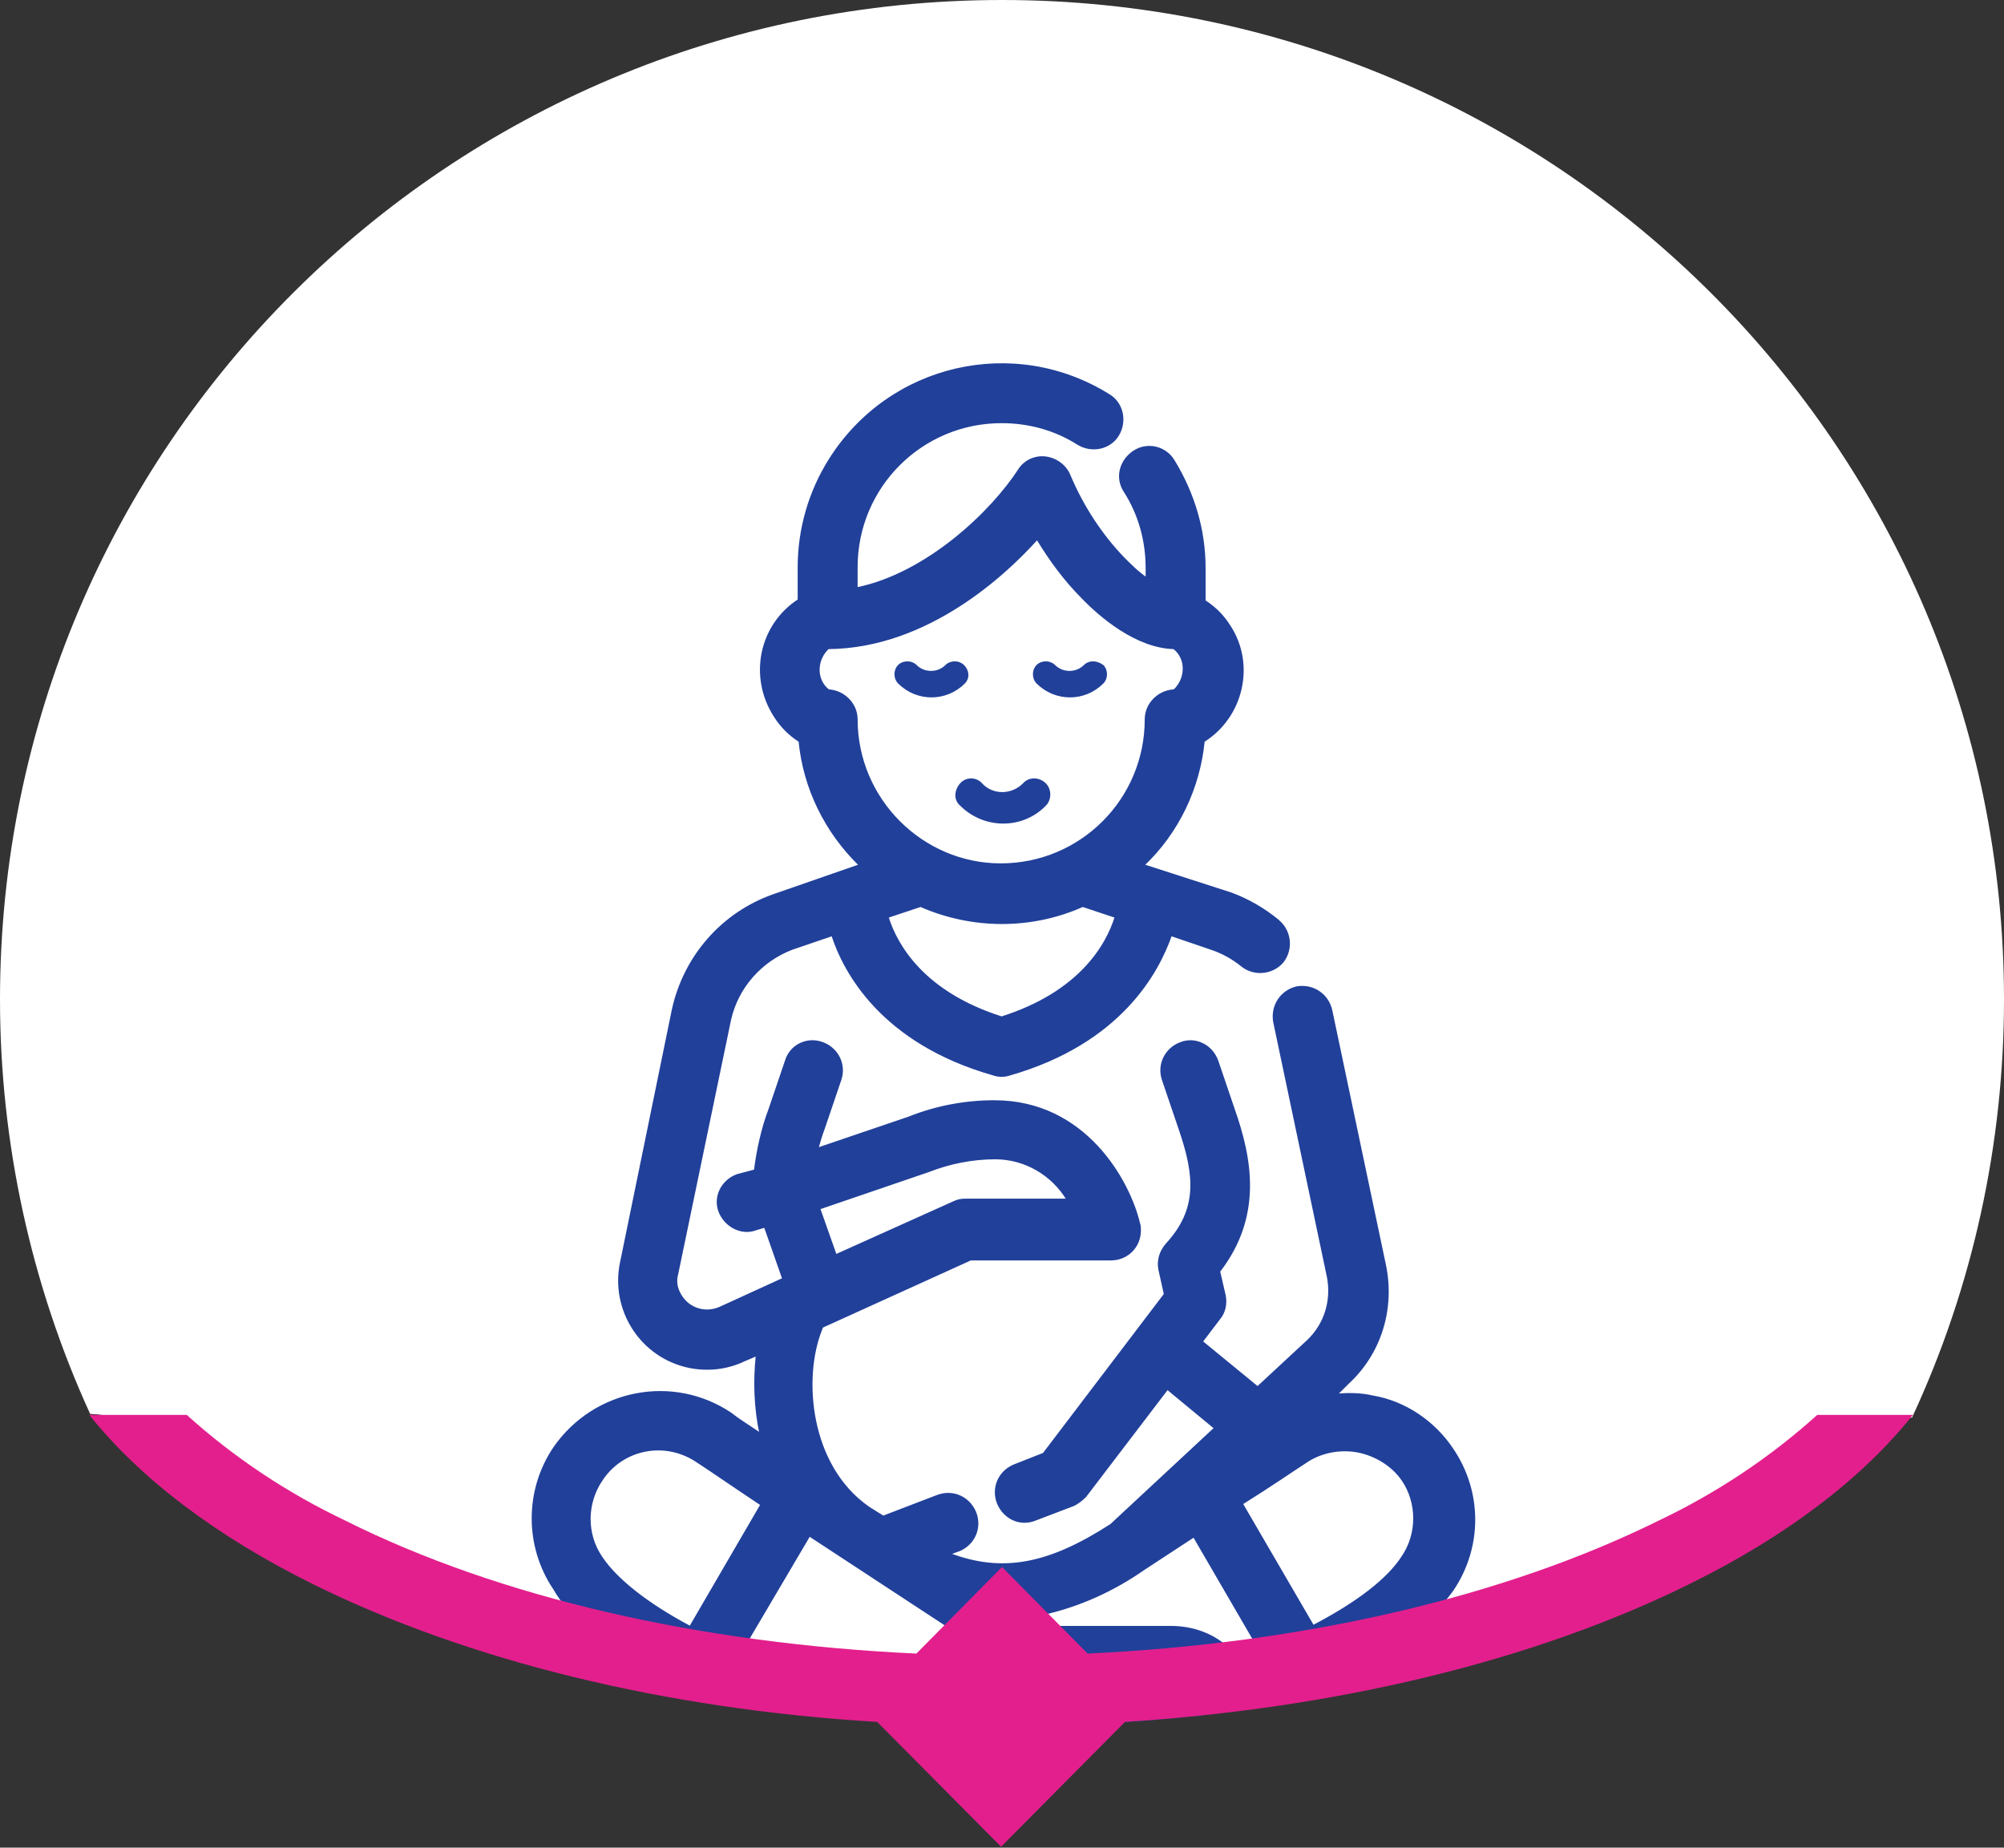 <?xml version="1.0" encoding="utf-8"?>
<!-- Generator: Adobe Illustrator 25.2.1, SVG Export Plug-In . SVG Version: 6.00 Build 0)  -->
<svg version="1.1" id="Layer_1" xmlns="http://www.w3.org/2000/svg" xmlns:xlink="http://www.w3.org/1999/xlink" x="0px" y="0px"
	 viewBox="0 0 220 202.8" style="enable-background:new 0 0 220 202.8;" xml:space="preserve">
<rect x="0" y="0" width="220" height="202.8" fill="#333333" stroke="none"/>
<style type="text/css">
	.st0{fill:#FFFFFF;}
	.st1{fill:#21409A;stroke:#21409A;stroke-width:0.182;stroke-miterlimit:10;}
	.st2{fill:#E31F8D;}
</style>
<g id="Group_166" transform="translate(-481 -1309.414)">
	<g id="Group_157" transform="translate(481 1309.414)">
		<path id="Path_307" class="st0" d="M110,0C49.2,0,0,49.1,0,109.7c0,15.7,3.4,31.3,9.9,45.5c3.9,0.1,7.5,2.2,9.6,5.5
			c2.7,1.8,5.3,3.8,7.8,6c1.2,1,2.3,2,3.5,3c3,2,6.1,3.7,9.3,5.2c7.9,3.3,16.1,6,24.4,8.3c2.2-2.1,5.2-3.3,8.3-3.4
			c4.4,0,8.4,2.4,10.4,6.2c4.7,0.3,9.4,0.5,14.1,0.7c7.6,0.3,15.3,0.7,23,0.8c2.8-1.8,5.9-3.1,9.1-3.8c14.7-2.1,29.8-4.1,43.9-9
			c2-1,3.9-2,5.9-3c2.1-1.1,4.2-2.1,6.4-3c0.6-0.7,1.2-1.3,1.9-1.9c4.6-4.3,10.1-7.5,16.1-9.4c1.9-1.2,4-1.8,6.2-1.8
			c0,0,0.1,0,0.1,0c6.7-14.4,10.1-30.1,10.1-45.9C220,49.1,170.8,0,110,0z"/>
		<g id="Group_157-2" transform="translate(58.36 39.956)">
			<path id="Path_308" class="st1" d="M4,136.6c-0.6-0.2-1.3-0.3-1.9-0.5c2.2,1.2,4.3,2.5,6.5,3.6c1.3,0.7,2.7,1.4,4,2.1
				c0.2,0.1,0.6,0.3,0.9,0.4c1.7,0.7,3.5,1.3,5.3,1.7c3.4,0.9,6.9,1.7,10.5,2.2c4.2,0.7,8.5,1.3,12.8,2c0.2,0,2.6,0.4,2.3,0.3
				c0.5,0.1,0.9,0.1,1.4,0.2c2.2,0.2,4.5,0.4,6.7,0.5c4,0.2,8,0.1,12-0.1c2.2-0.1,4.3-0.3,6.5-0.5c0.7-0.1,1.4-0.2,2.2-0.2l0.5-0.1
				l0.6-0.1c5-0.8,10.1-1.7,15.1-2.7c1.6-1.6,3.1-3.3,4.8-4.8c1.7-1.5,3.5-2.8,5.4-4l-0.2,0.1c0.6-0.7,1.2-1.4,1.7-2.1
				c3.2-4.7,3.2-10.8,0-15.5c-2-3-5.2-5.2-8.8-5.8c-1.3-0.3-2.6-0.3-3.9-0.2l1.2-1.2c3.6-3.3,5.1-8.2,4.1-13l-5.9-28
				c-0.4-1.7-2-2.8-3.8-2.5c-1.7,0.4-2.8,2-2.5,3.8l5.9,28c0.5,2.6-0.3,5.2-2.2,7l-5.5,5.1l-6.1-5l1.9-2.5c0.6-0.7,0.8-1.7,0.6-2.6
				l-0.6-2.6c4.7-6.1,3.5-12.4,1.6-17.8l-1.8-5.3c-0.6-1.7-2.4-2.6-4-2c-1.7,0.6-2.6,2.4-2,4.1l1.8,5.3c1.8,5.2,2.1,8.9-1.4,12.7
				c-0.7,0.8-1,1.8-0.8,2.8l0.6,2.7l-13.3,17.5l-3.3,1.3c-1.6,0.7-2.4,2.5-1.7,4.2c0.7,1.6,2.4,2.4,4,1.8l4.2-1.6
				c0.5-0.2,1-0.6,1.4-1l9-11.8l5.2,4.3l-11.4,10.6c-6.8,4.4-11.9,5.4-17.7,3.2l1.1-0.4c1.6-0.7,2.4-2.5,1.7-4.2
				c-0.7-1.6-2.4-2.4-4.1-1.8l-6,2.3l-1.6-1c-6.6-4.6-7.3-14.3-5.2-19.5l0.1-0.3l16.3-7.4h15.4c1.8,0,3.2-1.4,3.2-3.2
				c0-0.3,0-0.5-0.1-0.8c-1.1-4.6-5.9-13.4-15.9-13.4c-3.2,0-6.4,0.6-9.4,1.8l-10,3.4c0.2-0.7,0.4-1.4,0.7-2.2l1.8-5.3
				c0.6-1.7-0.3-3.5-2-4.1c-1.7-0.6-3.5,0.3-4,2l0,0l-1.8,5.3c-0.8,2.1-1.3,4.4-1.6,6.7L22.6,89c-1.7,0.6-2.6,2.4-2,4s2.4,2.6,4,2
				l0,0l1-0.3l2,5.7l-7,3.2c-1.7,0.7-3.6,0-4.4-1.7c-0.3-0.6-0.4-1.3-0.2-2l5.8-27.9c0.8-3.6,3.4-6.5,6.8-7.8l4.4-1.5
				c1.3,4,5.4,11.8,17.7,15.3c0.6,0.2,1.2,0.2,1.8,0c12.2-3.5,16.3-11.3,17.7-15.3l4.4,1.5c1.2,0.4,2.3,1,3.3,1.8
				c1.3,1.1,3.3,1,4.5-0.3c1.1-1.3,1-3.3-0.3-4.5c0,0-0.1,0-0.1-0.1c-1.6-1.3-3.3-2.3-5.2-3L67.2,55c3.8-3.6,6.1-8.5,6.6-13.6
				c4.3-2.7,5.6-8.5,2.8-12.7c-0.7-1.1-1.6-2-2.7-2.7v-3.6c0-4.2-1.2-8.2-3.4-11.8c-0.9-1.5-2.9-2-4.4-1s-2,2.9-1,4.4
				c1.6,2.5,2.4,5.4,2.4,8.4v1.1c-0.9-0.6-1.7-1.4-2.5-2.2c-2.5-2.6-4.5-5.7-5.9-9c-0.6-1.6-2.5-2.5-4.1-1.9
				c-0.6,0.2-1.2,0.7-1.5,1.2c-2.9,4.5-10,11.4-17.8,13v-2.3c0-8.8,7.1-15.9,15.9-15.9c3,0,5.9,0.8,8.4,2.4c1.5,0.9,3.5,0.5,4.4-1
				s0.5-3.5-1-4.4c0,0,0,0,0,0C53-3.1,39.3,0,32.7,10.5c-2.2,3.5-3.4,7.6-3.4,11.8v3.6c-4.3,2.8-5.4,8.5-2.6,12.8
				c0.7,1.1,1.6,2,2.7,2.7c0.5,5.2,2.9,10,6.6,13.6l-9.5,3.3c-5.6,2-9.7,6.7-11,12.5L9.8,98.6c-1.1,5.2,2.2,10.4,7.5,11.5
				c2,0.4,4.1,0.2,6-0.7l1.4-0.6c-0.3,2.9-0.2,5.8,0.4,8.6c-1.5-1-2.6-1.7-3.2-2.2c-6.4-4.3-15-2.6-19.4,3.7
				c-3.2,4.7-3.2,10.9,0,15.6C2.9,135.2,3.4,135.9,4,136.6z M84.9,120.6c1.7-1.2,3.9-1.6,5.9-1.2c1.9,0.4,3.7,1.5,4.8,3.1
				c1.7,2.5,1.7,5.9,0,8.4c-1.6,2.5-5,5.1-9.8,7.6l-7.8-13.4C81.2,123.1,83.5,121.5,84.9,120.6L84.9,120.6z M67.2,132.3
				c2-1.3,3.8-2.5,5.5-3.6l6.8,11.7c-1,0.1-2.1,0.3-3.2,0.4c-1.7-1.5-3.9-2.2-6.1-2.2H57.6l-1.4-1.4
				C60.2,136.3,63.9,134.6,67.2,132.3L67.2,132.3z M43.6,88.6L43.6,88.6c2.3-0.9,4.8-1.4,7.3-1.4c3.2,0,6.2,1.7,7.9,4.5H47.6
				c-0.5,0-0.9,0.1-1.3,0.3l-12.9,5.8l-1.8-5.1L43.6,88.6z M51.6,71.7c-8.5-2.7-11.5-7.8-12.5-11l3.6-1.2c5.7,2.5,12.2,2.5,17.8,0
				l3.6,1.2C63.1,63.9,60.1,69,51.6,71.7L51.6,71.7z M35.7,39c0-1.7-1.4-3.1-3.1-3.2c-1.3-1-1.4-2.9-0.4-4.2
				c0.1-0.1,0.2-0.3,0.4-0.4c10.9-0.1,19.5-8.2,22.9-12c1.4,2.3,3,4.5,4.9,6.4c2,2.1,6,5.5,10.1,5.6c1.3,1,1.4,2.9,0.4,4.2
				c-0.1,0.1-0.2,0.3-0.4,0.4c-1.7,0.1-3.1,1.5-3.1,3.2c0,8.8-7.1,15.9-15.9,15.9C42.9,54.9,35.7,47.8,35.7,39
				C35.7,39,35.7,39,35.7,39L35.7,39z M30.5,128.6l15.1,9.9l-3.5,3.5c-6.3-0.3-12.5-0.8-18.5-1.7L30.5,128.6z M7.7,122.5
				c2.3-3.5,7-4.4,10.5-2c0,0,0,0,0,0c1.1,0.7,3.4,2.3,7,4.7l-7.8,13.4c-4.7-2.5-8.1-5.2-9.7-7.6C5.9,128.4,6,125,7.7,122.5
				L7.7,122.5z"/>
			<path id="Path_309" class="st1" d="M60.7,33.1c-0.9,0.9-2.4,0.9-3.3,0c-0.5-0.5-1.4-0.5-1.9,0c-0.5,0.5-0.5,1.4,0,1.9l0,0
				c2,2,5.2,2,7.2,0c0.5-0.5,0.5-1.4,0-1.9C62,32.6,61.2,32.6,60.7,33.1z"/>
			<path id="Path_310" class="st1" d="M47.4,33.1c-0.5-0.5-1.4-0.5-1.9,0c-0.9,0.9-2.4,0.9-3.3,0c-0.5-0.5-1.4-0.5-1.9,0
				c-0.5,0.5-0.5,1.4,0,1.9l0,0c2,2,5.2,2,7.2,0C48,34.5,48,33.7,47.4,33.1C47.5,33.1,47.5,33.1,47.4,33.1z"/>
			<path id="Path_311" class="st1" d="M54,46.1c-1.3,1.3-3.4,1.3-4.6,0c-0.6-0.7-1.7-0.7-2.3,0s-0.7,1.7,0,2.3c0,0,0,0,0,0
				c2.6,2.6,6.8,2.6,9.3,0c0.6-0.6,0.6-1.7,0-2.3C55.7,45.4,54.6,45.4,54,46.1L54,46.1z"/>
		</g>
		<path id="Path_313" class="st2" d="M199.5,155.3c-5.2,4.7-11.1,8.6-17.4,11.6c-17,8.4-39,13.5-62.7,14.6L110,172l-9.4,9.5
			c-23.7-1.1-45.7-6.1-62.7-14.6c-6.3-3-12.2-6.9-17.4-11.6H9.8c5.6,7,13.9,13.3,24.6,18.6c17,8.4,38.6,13.7,61.9,15.1l13.6,13.7
			l13.6-13.7c23.3-1.5,44.9-6.7,61.9-15.1c10.8-5.3,19.1-11.7,24.6-18.6H199.5z"/>
	</g>
</g>
</svg>
